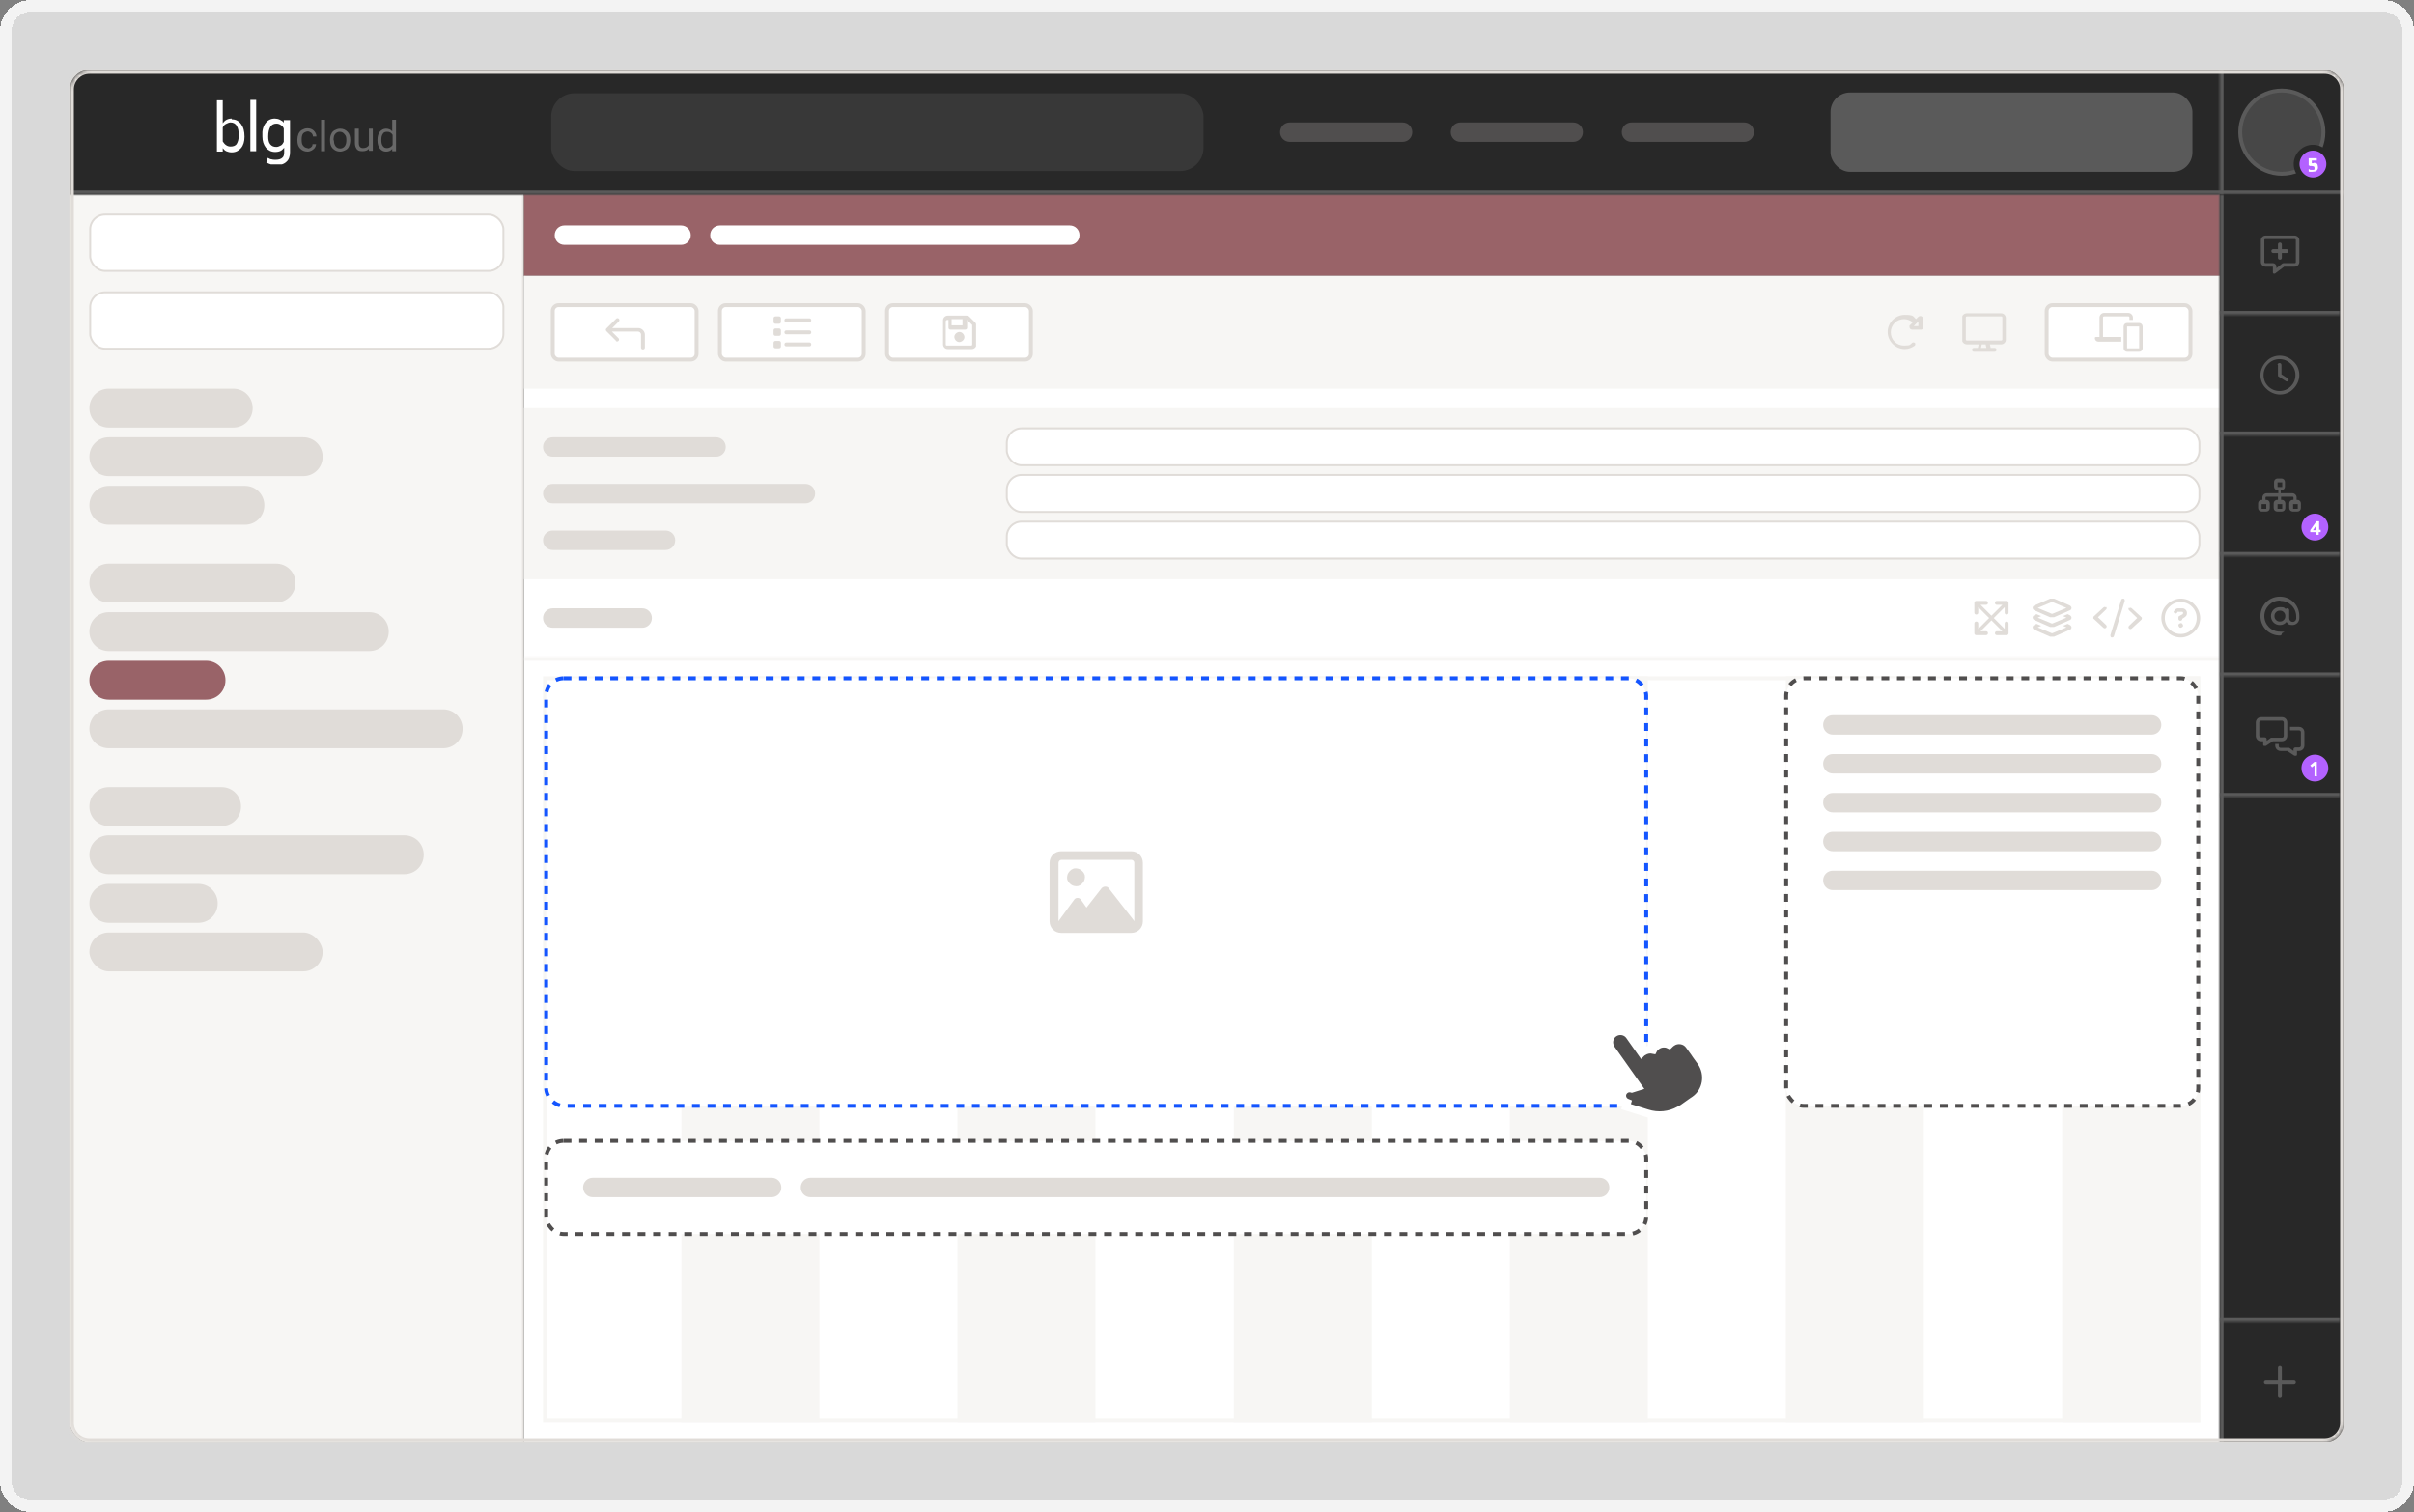 <?xml version="1.0" encoding="UTF-8"?>
<svg id="Calque_1" xmlns="http://www.w3.org/2000/svg" xmlns:xlink="http://www.w3.org/1999/xlink" version="1.1" viewBox="0 0 621 389">
  <rect x="0" y="0" width="621" height="389" fill="#808080" stroke="none"/>
  <!-- Generator: Adobe Illustrator 29.3.1, SVG Export Plug-In . SVG Version: 2.1.0 Build 151)  -->
  <defs>
    <style>
      .st0, .st1, .st2, .st3, .st4, .st5, .st6, .st7 {
        fill: none;
      }

      .st8 {
        mask: url(#mask);
      }

      .st1 {
        stroke: #282828;
        stroke-width: 1.5px;
      }

      .st9 {
        stroke-width: 2px;
      }

      .st9, .st10 {
        fill: #504e4e;
      }

      .st9, .st6 {
        stroke: #fff;
      }

      .st2 {
        stroke: #f7f6f4;
      }

      .st11 {
        fill: #e0dcd8;
      }

      .st3 {
        stroke: #504e4e;
      }

      .st3, .st4 {
        stroke-dasharray: 2 2;
      }

      .st12 {
        fill: #474747;
        stroke: #5a5a5a;
        stroke-width: 1px;
      }

      .st13 {
        fill: #5a5a5a;
      }

      .st14 {
        fill: #f7f6f4;
      }

      .st15 {
        mask: url(#mask-2);
      }

      .st16 {
        mask: url(#mask-3);
      }

      .st17 {
        mask: url(#mask-4);
      }

      .st18 {
        mask: url(#mask-5);
      }

      .st19 {
        mask: url(#mask-7);
      }

      .st20 {
        mask: url(#mask-6);
      }

      .st21 {
        mask: url(#mask-1);
      }

      .st22 {
        mask: url(#mask-9);
      }

      .st23 {
        mask: url(#mask-8);
      }

      .st24 {
        clip-path: url(#clippath-17);
      }

      .st25 {
        clip-path: url(#clippath-11);
      }

      .st26 {
        clip-path: url(#clippath-16);
      }

      .st27 {
        clip-path: url(#clippath-18);
      }

      .st28 {
        clip-path: url(#clippath-10);
      }

      .st29 {
        clip-path: url(#clippath-15);
      }

      .st30 {
        clip-path: url(#clippath-13);
      }

      .st31 {
        clip-path: url(#clippath-14);
      }

      .st32 {
        clip-path: url(#clippath-12);
      }

      .st33 {
        clip-path: url(#clippath-1);
      }

      .st34 {
        clip-path: url(#clippath-3);
      }

      .st35 {
        clip-path: url(#clippath-4);
      }

      .st36 {
        clip-path: url(#clippath-2);
      }

      .st37 {
        clip-path: url(#clippath-7);
      }

      .st38 {
        clip-path: url(#clippath-6);
      }

      .st39 {
        clip-path: url(#clippath-9);
      }

      .st40 {
        clip-path: url(#clippath-8);
      }

      .st41 {
        clip-path: url(#clippath-5);
      }

      .st4 {
        stroke: #1455ff;
      }

      .st42, .st43 {
        fill: #fff;
      }

      .st5 {
        stroke-width: .5px;
      }

      .st5, .st7 {
        stroke: #e0dcd8;
      }

      .st44 {
        opacity: .3;
      }

      .st45 {
        fill: #282828;
      }

      .st46 {
        fill: #383838;
      }

      .st43 {
        fill-opacity: .7;
      }

      .st47 {
        fill: #b362ff;
      }

      .st48 {
        fill: #996368;
      }

      .st6 {
        stroke-opacity: .9;
        stroke-width: 3px;
      }

      .st49 {
        mask: url(#mask-10);
      }

      .st50 {
        mask: url(#mask-11);
      }

      .st51 {
        clip-path: url(#clippath);
      }
    </style>
    <clipPath id="clippath">
      <rect class="st0" x="18" y="18" width="585" height="353" rx="5" ry="5"/>
    </clipPath>
    <mask id="mask" x="18" y="50" width="117.2" height="321" maskUnits="userSpaceOnUse">
      <g id="path-5-inside-2_1996_9351">
        <path class="st42" d="M18,50h116.7v321H18V50Z"/>
      </g>
    </mask>
    <clipPath id="clippath-1">
      <rect class="st0" x="155.7" y="80.5" width="10" height="10"/>
    </clipPath>
    <clipPath id="clippath-2">
      <rect class="st0" x="198.7" y="80.5" width="10" height="10"/>
    </clipPath>
    <clipPath id="clippath-3">
      <rect class="st0" x="242.3" y="80.5" width="8.8" height="10"/>
    </clipPath>
    <clipPath id="clippath-4">
      <rect class="st0" x="484.8" y="80.5" width="10" height="10"/>
    </clipPath>
    <clipPath id="clippath-5">
      <rect class="st0" x="504.8" y="80.5" width="11.2" height="10"/>
    </clipPath>
    <clipPath id="clippath-6">
      <rect class="st0" x="538.8" y="80.5" width="12.5" height="10"/>
    </clipPath>
    <clipPath id="clippath-7">
      <rect class="st0" x="507.2" y="154" width="10" height="10"/>
    </clipPath>
    <clipPath id="clippath-8">
      <rect class="st0" x="522.2" y="154" width="11.2" height="10"/>
    </clipPath>
    <clipPath id="clippath-9">
      <rect class="st0" x="538.5" y="154" width="12.5" height="10"/>
    </clipPath>
    <clipPath id="clippath-10">
      <rect class="st0" x="556" y="154" width="10" height="10"/>
    </clipPath>
    <mask id="mask-1" x="134.8" y="168" width="436.3" height="203" maskUnits="userSpaceOnUse">
      <g id="path-43-inside-3_1996_9351">
        <path class="st42" d="M134.8,169h436.3v202H134.8v-202Z"/>
      </g>
    </mask>
    <clipPath id="clippath-11">
      <rect class="st0" x="410" y="260.3" width="31.7" height="31" transform="translate(-81.1 297) rotate(-35.3)"/>
    </clipPath>
    <mask id="mask-2" x="18" y="18" width="585" height="33" maskUnits="userSpaceOnUse">
      <g id="path-58-inside-4_1996_9351">
        <path class="st42" d="M18,18h585v32H18V18Z"/>
      </g>
    </mask>
    <clipPath id="clippath-12">
      <rect class="st0" x="55.8" y="25.7" width="46.2" height="16.6"/>
    </clipPath>
    <mask id="mask-3" x="570" y="18" width="33" height="32" maskUnits="userSpaceOnUse">
      <g id="path-71-inside-5_1996_9351">
        <path class="st42" d="M571,18h32v32h-32V18Z"/>
      </g>
    </mask>
    <mask id="mask-4" x="570" y="50" width="32" height="321" maskUnits="userSpaceOnUse">
      <g id="path-76-inside-6_1996_9351">
        <path class="st42" d="M571,50h31v321h-31V50Z"/>
      </g>
    </mask>
    <mask id="mask-5" x="571" y="50" width="31" height="32" maskUnits="userSpaceOnUse">
      <g id="path-78-inside-7_1996_9351">
        <path class="st42" d="M571,50h31v31h-31v-31Z"/>
      </g>
    </mask>
    <clipPath id="clippath-13">
      <rect class="st0" x="581.5" y="60.5" width="10" height="10"/>
    </clipPath>
    <mask id="mask-6" x="571" y="81" width="31" height="32" maskUnits="userSpaceOnUse">
      <g id="path-81-inside-8_1996_9351">
        <path class="st42" d="M571,81h31v31h-31v-31Z"/>
      </g>
    </mask>
    <clipPath id="clippath-14">
      <rect class="st0" x="581.5" y="91.5" width="10" height="10"/>
    </clipPath>
    <mask id="mask-7" x="571" y="112" width="31" height="32" maskUnits="userSpaceOnUse">
      <g id="path-84-inside-9_1996_9351">
        <path class="st42" d="M571,112h31v31h-31v-31Z"/>
      </g>
    </mask>
    <clipPath id="clippath-15">
      <rect class="st0" x="580.9" y="122.5" width="11.2" height="10"/>
    </clipPath>
    <mask id="mask-8" x="571" y="143" width="31" height="32" maskUnits="userSpaceOnUse">
      <g id="path-89-inside-10_1996_9351">
        <path class="st42" d="M571,143h31v31h-31v-31Z"/>
      </g>
    </mask>
    <clipPath id="clippath-16">
      <rect class="st0" x="581.5" y="153.5" width="10" height="10"/>
    </clipPath>
    <mask id="mask-9" x="571" y="174" width="31" height="32" maskUnits="userSpaceOnUse">
      <g id="path-92-inside-11_1996_9351">
        <path class="st42" d="M571,174h31v31h-31v-31Z"/>
      </g>
    </mask>
    <clipPath id="clippath-17">
      <rect class="st0" x="580.3" y="184.5" width="12.5" height="10"/>
    </clipPath>
    <mask id="mask-10" x="571" y="205" width="31" height="136" maskUnits="userSpaceOnUse">
      <g id="path-97-inside-12_1996_9351">
        <path class="st42" d="M571,205h31v135h-31v-135Z"/>
      </g>
    </mask>
    <clipPath id="clippath-18">
      <rect class="st0" x="582.1" y="350.5" width="8.7" height="10"/>
    </clipPath>
    <mask id="mask-11" x="17" y="17" width="587" height="355" maskUnits="userSpaceOnUse">
      <g id="path-3-inside-1_1996_9351">
        <path class="st42" d="M18,23c0-2.8,2.2-5,5-5h575c2.8,0,5,2.2,5,5v343c0,2.8-2.2,5-5,5H23c-2.8,0-5-2.2-5-5V23Z"/>
      </g>
    </mask>
  </defs>
  <path class="st43" d="M3,8c0-2.8,2.2-5,5-5h605c2.8,0,5,2.2,5,5v373c0,2.8-2.2,5-5,5H8c-2.8,0-5-2.2-5-5V8Z" shape-rendering="crispEdges"/>
  <path class="st6" d="M8,1.5c-3.6,0-6.5,2.9-6.5,6.5v373c0,3.6,2.9,6.5,6.5,6.5h605c3.6,0,6.5-2.9,6.5-6.5V8c0-3.6-2.9-6.5-6.5-6.5H8Z" shape-rendering="crispEdges"/>
  <g>
    <g class="st51">
      <g>
        <path class="st45" d="M18,23c0-2.8,2.2-5,5-5h575c2.8,0,5,2.2,5,5v343c0,2.8-2.2,5-5,5H23c-2.8,0-5-2.2-5-5V23Z"/>
        <path class="st14" d="M18,50h116.7v321H18V50Z"/>
        <g class="st8">
          <path class="st11" d="M134.3,50v321h1V50h-1Z"/>
        </g>
        <rect class="st42" x="23.2" y="55.2" width="106.3" height="14.5" rx="3.8" ry="3.8"/>
        <rect class="st5" x="23.2" y="55.2" width="106.3" height="14.5" rx="3.8" ry="3.8"/>
        <rect class="st42" x="23.2" y="75.2" width="106.3" height="14.5" rx="3.8" ry="3.8"/>
        <rect class="st5" x="23.2" y="75.2" width="106.3" height="14.5" rx="3.8" ry="3.8"/>
        <path class="st11" d="M28,100h32c2.8,0,5,2.2,5,5h0c0,2.8-2.2,5-5,5H28c-2.8,0-5-2.2-5-5h0c0-2.8,2.2-5,5-5Z"/>
        <path class="st11" d="M28,112.5h50c2.8,0,5,2.2,5,5h0c0,2.8-2.2,5-5,5H28c-2.8,0-5-2.2-5-5h0c0-2.8,2.2-5,5-5Z"/>
        <path class="st11" d="M28,125h35c2.8,0,5,2.2,5,5h0c0,2.8-2.2,5-5,5H28c-2.8,0-5-2.2-5-5h0c0-2.8,2.2-5,5-5Z"/>
        <path class="st11" d="M28,145h43c2.8,0,5,2.2,5,5h0c0,2.8-2.2,5-5,5H28c-2.8,0-5-2.2-5-5h0c0-2.8,2.2-5,5-5Z"/>
        <path class="st11" d="M28,157.5h67c2.8,0,5,2.2,5,5h0c0,2.8-2.2,5-5,5H28c-2.8,0-5-2.2-5-5h0c0-2.8,2.2-5,5-5Z"/>
        <path class="st48" d="M28,170h25c2.8,0,5,2.2,5,5h0c0,2.8-2.2,5-5,5h-25c-2.8,0-5-2.2-5-5h0c0-2.8,2.2-5,5-5Z"/>
        <path class="st11" d="M28,182.5h86c2.8,0,5,2.2,5,5h0c0,2.8-2.2,5-5,5H28c-2.8,0-5-2.2-5-5h0c0-2.8,2.2-5,5-5Z"/>
        <path class="st11" d="M28,202.5h29c2.8,0,5,2.2,5,5h0c0,2.8-2.2,5-5,5h-29c-2.8,0-5-2.2-5-5h0c0-2.8,2.2-5,5-5Z"/>
        <path class="st11" d="M28,214.9h76c2.8,0,5,2.2,5,5h0c0,2.8-2.2,5-5,5H28c-2.8,0-5-2.2-5-5h0c0-2.8,2.2-5,5-5Z"/>
        <path class="st11" d="M28,227.4h23c2.8,0,5,2.2,5,5h0c0,2.8-2.2,5-5,5h-23c-2.8,0-5-2.2-5-5h0c0-2.8,2.2-5,5-5Z"/>
        <rect class="st11" x="23" y="239.9" width="60" height="10" rx="5" ry="5"/>
        <rect class="st48" x="134.8" y="50" width="436.3" height="21"/>
        <path class="st42" d="M145.2,58h30c1.4,0,2.5,1.1,2.5,2.5h0c0,1.4-1.1,2.5-2.5,2.5h-30c-1.4,0-2.5-1.1-2.5-2.5h0c0-1.4,1.1-2.5,2.5-2.5Z"/>
        <path class="st42" d="M185.2,58h90c1.4,0,2.5,1.1,2.5,2.5h0c0,1.4-1.1,2.5-2.5,2.5h-90c-1.4,0-2.5-1.1-2.5-2.5h0c0-1.4,1.1-2.5,2.5-2.5Z"/>
        <rect class="st42" x="134.8" y="71" width="436.3" height="300"/>
        <rect class="st14" x="134.8" y="71" width="436.3" height="29"/>
        <rect class="st42" x="142.2" y="78.5" width="37" height="14" rx="1.5" ry="1.5"/>
        <rect class="st7" x="142.2" y="78.5" width="37" height="14" rx="1.5" ry="1.5"/>
        <g class="st33">
          <path class="st11" d="M158.4,87.7c.2.2.5.2.7,0,.2-.2.2-.5,0-.7l-1.7-1.7h6.7c.4,0,.8.3.8.8v3.3c0,.3.2.5.5.5s.5-.2.5-.5v-3.3c0-.9-.8-1.7-1.7-1.7h-6.7l1.7-1.7c.2-.2.2-.5,0-.7-.2-.2-.5-.2-.7,0l-2.5,2.5c-.2.2-.2.5,0,.7l2.5,2.5Z"/>
        </g>
        <rect class="st42" x="185.2" y="78.5" width="37" height="14" rx="1.5" ry="1.5"/>
        <rect class="st7" x="185.2" y="78.5" width="37" height="14" rx="1.5" ry="1.5"/>
        <g class="st36">
          <path class="st11" d="M199.5,81.4c-.3,0-.5.2-.5.5v.9c0,.3.2.5.5.5h.9c.3,0,.5-.2.5-.5v-.9c0-.3-.2-.5-.5-.5h-.9ZM202.3,81.9c-.3,0-.5.2-.5.5s.2.5.5.5h5.9c.3,0,.5-.2.5-.5s-.2-.5-.5-.5h-5.9ZM202.3,85c-.3,0-.5.2-.5.5s.2.5.5.5h5.9c.3,0,.5-.2.5-.5s-.2-.5-.5-.5h-5.9ZM202.3,88.1c-.3,0-.5.2-.5.5s.2.5.5.5h5.9c.3,0,.5-.2.5-.5s-.2-.5-.5-.5h-5.9ZM199,85v.9c0,.3.2.5.5.5h.9c.3,0,.5-.2.5-.5v-.9c0-.3-.2-.5-.5-.5h-.9c-.3,0-.5.2-.5.5ZM199.5,87.7c-.3,0-.5.2-.5.5v.9c0,.3.2.5.5.5h.9c.3,0,.5-.2.5-.5v-.9c0-.3-.2-.5-.5-.5h-.9Z"/>
        </g>
        <rect class="st42" x="228.2" y="78.5" width="37" height="14" rx="1.5" ry="1.5"/>
        <rect class="st7" x="228.2" y="78.5" width="37" height="14" rx="1.5" ry="1.5"/>
        <g class="st34">
          <path class="st11" d="M243.3,82.4v6.2c0,.2.1.3.3.3h6.2c.2,0,.3-.1.3-.3v-4.8c0,0,0-.2,0-.2l.7-.7c.2.2.4.6.4.9v4.8c0,.7-.6,1.2-1.2,1.2h-6.2c-.7,0-1.2-.6-1.2-1.2v-6.2c0-.7.6-1.2,1.2-1.2h4.8c.3,0,.7.1.9.4l1.5,1.5-.7.7-1.5-1.5s0,0,0,0v2c0,.3-.2.5-.5.5h-3.8c-.3,0-.5-.2-.5-.5v-2h-.3c-.2,0-.3.1-.3.3ZM244.8,82.1v1.6h2.8v-1.6h-2.8ZM245.5,86.7c0-.3.1-.6.4-.9.2-.2.6-.4.9-.4s.6.1.9.4c.2.2.4.6.4.9s-.1.6-.4.9c-.2.2-.6.4-.9.4s-.6-.1-.9-.4c-.2-.2-.4-.6-.4-.9Z"/>
        </g>
        <g class="st35">
          <path class="st11" d="M492,82.9c-.6-.5-1.4-.8-2.2-.8-1.9,0-3.4,1.5-3.4,3.4s1.5,3.4,3.4,3.4,1.5-.3,2.1-.7c.2-.2.5-.1.7,0,.2.2.1.5,0,.7-.7.5-1.6.9-2.6.9-2.4,0-4.4-2-4.4-4.4s2-4.4,4.4-4.4,2.1.4,2.9,1.1l.6-.6c.1-.1.3-.2.5-.2.4,0,.7.3.7.7v2.3c0,.3-.2.5-.5.5h-2.3c-.4,0-.7-.3-.7-.7s0-.4.2-.5l.8-.8h0ZM493.5,82.7l-1.2,1.2h1.2v-1.2Z"/>
        </g>
        <g class="st41">
          <path class="st11" d="M506,81.4c-.2,0-.3.1-.3.3v5.6c0,.2.1.3.3.3h8.8c.2,0,.3-.1.3-.3v-5.6c0-.2-.1-.3-.3-.3h-8.8ZM508.9,88.6h-2.9c-.7,0-1.3-.6-1.3-1.2v-5.6c0-.7.6-1.2,1.3-1.2h8.8c.7,0,1.2.6,1.2,1.2v5.6c0,.7-.6,1.2-1.2,1.2h-2.9l.2.9h1c.3,0,.5.2.5.5s-.2.5-.5.5h-5.3c-.3,0-.5-.2-.5-.5s.2-.5.5-.5h1l.2-.9ZM509.8,88.6l-.2.9h1.4l-.2-.9h-1.1Z"/>
        </g>
        <rect class="st42" x="526.5" y="78.5" width="37" height="14" rx="1.5" ry="1.5"/>
        <rect class="st7" x="526.5" y="78.5" width="37" height="14" rx="1.5" ry="1.5"/>
        <g class="st38">
          <path class="st11" d="M541.3,81.4h6.2c.2,0,.3.1.3.3v.6h.9v-.6c0-.7-.6-1.2-1.2-1.2h-6.2c-.7,0-1.2.6-1.2,1.2v5h-.9c-.2,0-.3.1-.3.3,0,.5.4.9.9.9h5.9v-1.2h-4.7v-5c0-.2.1-.3.3-.3ZM546.3,89.6c0,.5.4.9.9.9h3.1c.5,0,.9-.4.9-.9v-5.6c0-.5-.4-.9-.9-.9h-3.1c-.5,0-.9.4-.9.9v5.6ZM550.3,89.6h-3.1v-5.6h3.1v5.6Z"/>
        </g>
        <rect class="st14" x="134.8" y="105" width="436.3" height="44"/>
        <path class="st11" d="M142.2,112.5h42c1.4,0,2.5,1.1,2.5,2.5h0c0,1.4-1.1,2.5-2.5,2.5h-42c-1.4,0-2.5-1.1-2.5-2.5h0c0-1.4,1.1-2.5,2.5-2.5Z"/>
        <rect class="st42" x="259" y="110.2" width="306.8" height="9.5" rx="3.8" ry="3.8"/>
        <rect class="st5" x="259" y="110.2" width="306.8" height="9.5" rx="3.8" ry="3.8"/>
        <path class="st11" d="M142.2,124.5h65c1.4,0,2.5,1.1,2.5,2.5h0c0,1.4-1.1,2.5-2.5,2.5h-65c-1.4,0-2.5-1.1-2.5-2.5h0c0-1.4,1.1-2.5,2.5-2.5Z"/>
        <rect class="st42" x="259" y="122.2" width="306.8" height="9.5" rx="3.8" ry="3.8"/>
        <rect class="st5" x="259" y="122.2" width="306.8" height="9.5" rx="3.8" ry="3.8"/>
        <path class="st11" d="M142.2,136.5h29c1.4,0,2.5,1.1,2.5,2.5h0c0,1.4-1.1,2.5-2.5,2.5h-29c-1.4,0-2.5-1.1-2.5-2.5h0c0-1.4,1.1-2.5,2.5-2.5Z"/>
        <rect class="st42" x="259" y="134.2" width="306.8" height="9.5" rx="3.8" ry="3.8"/>
        <rect class="st5" x="259" y="134.2" width="306.8" height="9.5" rx="3.8" ry="3.8"/>
        <path class="st11" d="M142.2,156.5h23c1.4,0,2.5,1.1,2.5,2.5h0c0,1.4-1.1,2.5-2.5,2.5h-23c-1.4,0-2.5-1.1-2.5-2.5h0c0-1.4,1.1-2.5,2.5-2.5Z"/>
        <g class="st37">
          <path class="st11" d="M513.7,154.6c-.3,0-.5.2-.5.5s.2.5.5.5h1.4l-2.8,2.8-2.8-2.8h1.4c.3,0,.5-.2.5-.5s-.2-.5-.5-.5h-2.5c-.3,0-.5.2-.5.5v2.5c0,.3.2.5.5.5s.5-.2.5-.5v-1.4l2.8,2.8-2.8,2.8v-1.4c0-.3-.2-.5-.5-.5s-.5.2-.5.5v2.5c0,.3.2.5.5.5h2.5c.3,0,.5-.2.5-.5s-.2-.5-.5-.5h-1.4l2.8-2.8,2.8,2.8h-1.4c-.3,0-.5.2-.5.5s.2.5.5.5h2.5c.3,0,.5-.2.5-.5v-2.5c0-.3-.2-.5-.5-.5s-.5.2-.5.5v1.4l-2.8-2.8,2.8-2.8v1.4c0,.3.2.5.5.5s.5-.2.5-.5v-2.5c0-.3-.2-.5-.5-.5h-2.5Z"/>
        </g>
        <g class="st40">
          <path class="st11" d="M527.9,154c-.2,0-.3,0-.5,0l-4.1,1.8c-.3.1-.4.4-.4.6s.2.5.4.6l4.1,1.8c.2,0,.3,0,.5,0s.3,0,.5,0l4.1-1.8c.3-.1.4-.4.4-.6s-.2-.5-.4-.6l-4.1-1.8c-.2,0-.3,0-.5,0ZM527.8,154.9s0,0,.1,0,0,0,.1,0l3.6,1.5-3.6,1.5s0,0-.1,0,0,0-.1,0l-3.6-1.5,3.6-1.5ZM523.3,158.3c-.3.1-.4.4-.4.6s.2.5.4.6l4.1,1.8c.2,0,.3,0,.5,0s.3,0,.5,0l4.1-1.8c.3-.1.4-.4.4-.6s-.2-.5-.4-.6l-.6-.3-1.2.5.9.4-3.6,1.5s0,0-.1,0,0,0-.1,0l-3.6-1.5.9-.4-1.2-.5-.6.3ZM523.3,160.8c-.3.1-.4.4-.4.6s.2.5.4.6l4.1,1.8c.2,0,.3,0,.5,0s.3,0,.5,0l4.1-1.8c.3-.1.4-.4.4-.6s-.2-.5-.4-.6l-.6-.3-1.2.5.9.4-3.6,1.5s0,0-.1,0,0,0-.1,0l-3.6-1.5.9-.4-1.2-.5-.6.3Z"/>
        </g>
        <g class="st39">
          <path class="st11" d="M546.3,154c-.2,0-.5,0-.6.3l-2.8,9.1c0,.2,0,.5.3.6.2,0,.5,0,.6-.3l2.8-9.1c0-.2,0-.5-.3-.6ZM547.7,156.3c-.2.2-.2.5,0,.7l2.1,2-2.1,2c-.2.2-.2.5,0,.7.2.2.5.2.7,0l2.5-2.3c0,0,.1-.2.1-.3s0-.3-.1-.3l-2.5-2.3c-.2-.2-.5-.2-.7,0ZM541.8,156.3c-.2-.2-.5-.2-.7,0l-2.5,2.3c0,0-.1.2-.1.3s0,.3.1.3l2.5,2.3c.2.2.5.2.7,0,.2-.2.2-.5,0-.7l-2.1-2,2.1-2c.2-.2.2-.5,0-.7Z"/>
        </g>
        <g class="st28">
          <path class="st11" d="M565.1,159c0-1.1-.4-2.1-1.2-2.9-.8-.8-1.8-1.2-2.9-1.2s-2.1.4-2.9,1.2c-.8.8-1.2,1.8-1.2,2.9s.4,2.1,1.2,2.9c.8.8,1.8,1.2,2.9,1.2s2.1-.4,2.9-1.2c.8-.8,1.2-1.8,1.2-2.9ZM556,159c0-1.3.5-2.6,1.5-3.5.9-.9,2.2-1.5,3.5-1.5s2.6.5,3.5,1.5c.9.9,1.5,2.2,1.5,3.5s-.5,2.6-1.5,3.5c-.9.9-2.2,1.5-3.5,1.5s-2.6-.5-3.5-1.5c-.9-.9-1.5-2.2-1.5-3.5ZM559.3,157.2c.2-.4.6-.7,1-.7h1.1c.7,0,1.2.6,1.2,1.2s-.2.8-.6,1.1l-.6.4c0,.3-.2.5-.5.5s-.5-.2-.5-.5v-.3c0-.2,0-.3.2-.4l.9-.5c0,0,.1-.2.1-.3,0-.2-.1-.3-.3-.3h-1.1c0,0-.1,0-.1.1h0c0,.3-.4.4-.6.3-.2,0-.4-.4-.3-.6h0s0,0,0,0ZM560.4,160.9c0-.2,0-.3.2-.4.1-.1.3-.2.4-.2s.3,0,.4.2c.1.1.2.3.2.4s0,.3-.2.4c-.1.1-.3.2-.4.2s-.3,0-.4-.2c-.1-.1-.2-.3-.2-.4Z"/>
        </g>
        <g class="st21">
          <path class="st14" d="M134.8,170h436.3v-2H134.8v2Z"/>
        </g>
        <rect class="st2" x="140.2" y="174.5" width="425.3" height="191"/>
        <rect class="st14" x="175.3" y="174" width="35.5" height="192"/>
        <rect class="st14" x="246.3" y="174" width="35.5" height="192"/>
        <rect class="st14" x="317.4" y="174" width="35.5" height="192"/>
        <rect class="st14" x="388.4" y="174" width="35.5" height="192"/>
        <rect class="st14" x="459.4" y="174" width="35.5" height="192"/>
        <rect class="st14" x="530.5" y="174" width="35.5" height="192"/>
        <rect class="st42" x="140.5" y="174.5" width="283" height="110" rx="4.5" ry="4.5"/>
        <rect class="st4" x="140.5" y="174.5" width="283" height="110" rx="4.5" ry="4.5"/>
        <path class="st11" d="M291,221.2c.4,0,.8.3.8.8v15l-.2-.3-6.4-8.2c-.2-.3-.5-.4-.9-.4s-.7.2-.9.4l-3.9,5-1.4-2c-.2-.3-.5-.5-.9-.5s-.7.2-.9.5l-3.8,5.2-.2.3h0v-15c0-.4.3-.8.8-.8h18ZM273,219c-1.7,0-3,1.3-3,3v15c0,1.7,1.3,3,3,3h18c1.7,0,3-1.3,3-3v-15c0-1.7-1.3-3-3-3h-18ZM276.8,228c.3,0,.6,0,.9-.2.3-.1.5-.3.7-.5.2-.2.4-.5.5-.7.1-.3.2-.6.2-.9s0-.6-.2-.9c-.1-.3-.3-.5-.5-.7-.2-.2-.5-.4-.7-.5-.3-.1-.6-.2-.9-.2s-.6,0-.9.2c-.3.1-.5.3-.7.5-.2.2-.4.5-.5.7-.1.3-.2.6-.2.9s0,.6.2.9c.1.3.3.5.5.7.2.2.5.4.7.5.3.1.6.2.9.2Z"/>
        <rect class="st42" x="459.5" y="174.5" width="106" height="110" rx="4.5" ry="4.5"/>
        <rect class="st3" x="459.5" y="174.5" width="106" height="110" rx="4.5" ry="4.5"/>
        <path class="st11" d="M471.5,184h82c1.4,0,2.5,1.1,2.5,2.5h0c0,1.4-1.1,2.5-2.5,2.5h-82c-1.4,0-2.5-1.1-2.5-2.5h0c0-1.4,1.1-2.5,2.5-2.5Z"/>
        <path class="st11" d="M471.5,194h82c1.4,0,2.5,1.1,2.5,2.5h0c0,1.4-1.1,2.5-2.5,2.5h-82c-1.4,0-2.5-1.1-2.5-2.5h0c0-1.4,1.1-2.5,2.5-2.5Z"/>
        <path class="st11" d="M471.5,204h82c1.4,0,2.5,1.1,2.5,2.5h0c0,1.4-1.1,2.5-2.5,2.5h-82c-1.4,0-2.5-1.1-2.5-2.5h0c0-1.4,1.1-2.5,2.5-2.5Z"/>
        <path class="st11" d="M471.5,214h82c1.4,0,2.5,1.1,2.5,2.5h0c0,1.4-1.1,2.5-2.5,2.5h-82c-1.4,0-2.5-1.1-2.5-2.5h0c0-1.4,1.1-2.5,2.5-2.5Z"/>
        <path class="st11" d="M471.5,224h82c1.4,0,2.5,1.1,2.5,2.5h0c0,1.4-1.1,2.5-2.5,2.5h-82c-1.4,0-2.5-1.1-2.5-2.5h0c0-1.4,1.1-2.5,2.5-2.5Z"/>
        <rect class="st42" x="140.5" y="293.5" width="283" height="24" rx="4.5" ry="4.5"/>
        <rect class="st3" x="140.5" y="293.5" width="283" height="24" rx="4.5" ry="4.5"/>
        <path class="st11" d="M152.5,303h46c1.4,0,2.5,1.1,2.5,2.5h0c0,1.4-1.1,2.5-2.5,2.5h-46c-1.4,0-2.5-1.1-2.5-2.5h0c0-1.4,1.1-2.5,2.5-2.5Z"/>
        <path class="st11" d="M208.5,303h203c1.4,0,2.5,1.1,2.5,2.5h0c0,1.4-1.1,2.5-2.5,2.5h-203c-1.4,0-2.5-1.1-2.5-2.5h0c0-1.4,1.1-2.5,2.5-2.5Z"/>
        <g class="st25">
          <path class="st9" d="M414.4,269.7l7,9.9-1.6.5c-1-.3-2,.2-2.4,1.2-.3,1,.2,2,1.2,2.4l-.3,1h0l5.4,1.7h0c2.8.9,5.8.6,8.3-.8.2-.1.5-.3.7-.4h.2c0-.1,0-.1,0-.1l2.4-1.7.6-.4c3.2-2.2,3.9-6.6,1.7-9.8l-1.3-1.8-.4-.6-1.3-1.8c-1-1.5-3.1-1.8-4.5-.8-.3.2-.5.4-.7.6-1-.5-2.3-.4-3.2.3-.4.3-.7.6-.9,1-.9-.2-1.8,0-2.6.5-.1,0-.3.2-.4.3l-3.1-4.4c-.9-1.3-2.7-1.6-4-.7-1.3.9-1.6,2.7-.7,4Z"/>
        </g>
        <path class="st45" d="M18,18h585v32H18V18Z"/>
        <g class="st15">
          <path class="st13" d="M603,49H18v2h585v-2Z"/>
        </g>
        <g class="st32">
          <g>
            <g class="st44">
              <path class="st42" d="M79.1,38.2c.4,0,.7-.1.9-.3.3-.2.4-.5.4-.8h.9c0,.3-.1.6-.3.9-.2.3-.5.5-.8.7-.4.2-.7.3-1.1.3-.8,0-1.4-.3-1.9-.8-.5-.5-.7-1.2-.7-2.1v-.2c0-.5.1-1,.3-1.5.2-.4.5-.8.9-1,.4-.2.8-.4,1.4-.4s1.2.2,1.6.6c.4.4.7.9.7,1.5h-.9c0-.4-.2-.7-.4-.9-.3-.2-.6-.4-.9-.4s-.9.2-1.2.5c-.3.4-.4.9-.4,1.5v.2c0,.7.1,1.2.4,1.5.3.4.7.6,1.2.6Z"/>
              <path class="st42" d="M83.6,38.9h-1v-8.1h1v8.1Z"/>
              <path class="st42" d="M84.9,36c0-.6.1-1.1.3-1.5.2-.5.5-.8.9-1,.4-.2.8-.4,1.4-.4.8,0,1.4.3,1.9.8.5.5.7,1.2.7,2.1h0c0,.6-.1,1.1-.3,1.6-.2.5-.5.8-.9,1s-.9.4-1.4.4c-.8,0-1.4-.3-1.9-.8-.5-.5-.7-1.2-.7-2.1h0ZM85.9,36.1c0,.6.1,1.1.4,1.5.3.4.7.6,1.2.6s.9-.2,1.2-.6c.3-.4.4-.9.4-1.6s-.1-1.1-.5-1.5c-.3-.4-.7-.6-1.2-.6s-.9.2-1.2.6c-.3.3-.4.9-.4,1.6Z"/>
              <path class="st42" d="M94.9,38.3c-.4.4-.9.6-1.7.6s-1.1-.2-1.4-.5c-.3-.4-.5-.9-.5-1.6v-3.7h1v3.7c0,.9.4,1.3,1.1,1.3s1.3-.3,1.5-.8v-4.2h1v5.7h-1v-.5Z"/>
              <path class="st42" d="M97.1,36c0-.9.2-1.6.6-2.1.4-.5,1-.8,1.6-.8s1.2.2,1.6.7v-3h1v8.1h-1v-.6c-.4.5-.9.7-1.6.7s-1.2-.3-1.6-.8c-.4-.5-.6-1.2-.6-2.1h0ZM98.1,36.1c0,.6.1,1.1.4,1.5.3.4.6.5,1.1.5s1.1-.3,1.4-.8v-2.6c-.3-.5-.7-.8-1.4-.8s-.9.2-1.1.5c-.3.4-.4.9-.4,1.6Z"/>
            </g>
            <path class="st42" d="M59.6,30.5c-.5,0-.9.1-1.3.3-.4.2-.7.5-1,.9v-5.9h-1.5v13.2h1.5v-.9c.2.3.5.6.9.8.5.2.9.3,1.4.3,1,0,1.8-.4,2.4-1.1.6-.7.9-1.7.9-2.9h0c0-1.5-.3-2.5-.9-3.3-.6-.8-1.4-1.2-2.4-1.2ZM61.4,35c0,.8-.2,1.5-.5,2-.3.5-.9.7-1.6.7-.4,0-.8-.1-1.2-.4-.3-.2-.6-.6-.8-.9v-3.6c.2-.4.4-.7.8-.9.4-.2.8-.4,1.2-.4.7,0,1.3.3,1.6.9.4.6.5,1.4.5,2.3h0ZM73,30.8v.8c-.2-.4-.6-.6-1-.8-.4-.2-.9-.3-1.3-.3-1,0-1.8.4-2.4,1.2-.6.8-.9,1.9-.8,3.2v.2c0,1.2.3,2.1.9,2.9.6.7,1.4,1.1,2.4,1.1.5,0,1-.1,1.4-.3.4-.2.6-.5.9-.8v1.1c0,.7-.1,1.2-.5,1.5-.3.3-.9.5-1.6.5s-.8,0-1.1-.1c-.3,0-.7-.2-1-.4l-.4,1.2c.4.2.8.4,1.2.5.4.1.9.2,1.3.2,1.2,0,2.1-.3,2.7-.9.6-.5.9-1.4.9-2.4v-8.3h-1.6ZM73,36.5c-.2.4-.4.7-.7.9-.4.2-.8.4-1.2.4-.7,0-1.2-.2-1.6-.7-.4-.5-.5-1.2-.5-2h0c0-1.1.2-1.8.5-2.4.3-.6.9-.9,1.6-.9.4,0,.8.1,1.2.4.3.2.6.5.7.9v3.6ZM64.4,38.9h1.5v-13.2h-1.5v13.2Z"/>
          </g>
        </g>
        <rect class="st46" x="141.8" y="24" width="167.8" height="20" rx="6" ry="6"/>
        <path class="st10" d="M331.8,31.5h29c1.4,0,2.5,1.1,2.5,2.5h0c0,1.4-1.1,2.5-2.5,2.5h-29c-1.4,0-2.5-1.1-2.5-2.5h0c0-1.4,1.1-2.5,2.5-2.5Z"/>
        <path class="st10" d="M375.7,31.5h29c1.4,0,2.5,1.1,2.5,2.5h0c0,1.4-1.1,2.5-2.5,2.5h-29c-1.4,0-2.5-1.1-2.5-2.5h0c0-1.4,1.1-2.5,2.5-2.5Z"/>
        <path class="st10" d="M419.7,31.5h29c1.4,0,2.5,1.1,2.5,2.5h0c0,1.4-1.1,2.5-2.5,2.5h-29c-1.4,0-2.5-1.1-2.5-2.5h0c0-1.4,1.1-2.5,2.5-2.5Z"/>
        <rect class="st13" x="470.9" y="23.8" width="93.1" height="20.4" rx="5" ry="5"/>
        <g class="st16">
          <path class="st13" d="M572,50V18h-2v32h2Z"/>
        </g>
        <circle class="st12" cx="587" cy="34" r="10.7"/>
        <path class="st47" d="M595,38h0c2.3,0,4.2,1.9,4.2,4.2h0c0,2.3-1.9,4.2-4.2,4.2h0c-2.3,0-4.2-1.9-4.2-4.2h0c0-2.3,1.9-4.2,4.2-4.2Z"/>
        <path class="st1" d="M595,38h0c2.3,0,4.2,1.9,4.2,4.2h0c0,2.3-1.9,4.2-4.2,4.2h0c-2.3,0-4.2-1.9-4.2-4.2h0c0-2.3,1.9-4.2,4.2-4.2Z"/>
        <path class="st42" d="M595.2,41.9c.2,0,.4,0,.6.1.2,0,.3.2.4.4,0,.2.1.4.1.6s0,.5-.2.7c-.1.2-.3.3-.5.4-.2,0-.5.1-.8.1s-.4,0-.5,0c-.2,0-.3,0-.4-.1v-.6c.1,0,.3.1.4.2.2,0,.3,0,.5,0s.3,0,.4,0c.1,0,.2-.1.2-.2,0,0,0-.2,0-.3s0-.3-.2-.4c-.1,0-.3-.1-.5-.1s-.2,0-.3,0c0,0-.2,0-.2,0l-.3-.2v-1.8h2.1v.6h-1.3v.7s0,0,.1,0c0,0,.2,0,.3,0Z"/>
        <path class="st45" d="M571,50h31v321h-31V50Z"/>
        <g class="st17">
          <path class="st13" d="M572,371V50h-2v321h2Z"/>
        </g>
        <g class="st18">
          <path class="st13" d="M602,80h-31v2h31v-2Z"/>
        </g>
        <g class="st30">
          <path class="st13" d="M585.6,68.6c0-.5-.4-.9-.9-.9h-1.9c-.2,0-.3-.1-.3-.3v-5.6c0-.2.1-.3.3-.3h7.5c.2,0,.3.1.3.3v5.6c0,.2-.1.3-.3.3h-2.7c-.2,0-.4,0-.6.2l-1.4,1.1v-.3ZM585.6,70.1h0s2-1.5,2-1.5h2.7c.7,0,1.2-.6,1.2-1.2v-5.6c0-.7-.6-1.2-1.2-1.2h-7.5c-.7,0-1.2.6-1.2,1.2v5.6c0,.7.6,1.2,1.2,1.2h1.9v.9h0v.6c0,.1,0,.2.2.3.1,0,.2,0,.3,0l.3-.2h0ZM586,66.3c0,.3.2.5.5.5s.5-.2.5-.5v-1.2h1.2c.3,0,.5-.2.5-.5s-.2-.5-.5-.5h-1.2v-1.2c0-.3-.2-.5-.5-.5s-.5.2-.5.5v1.2h-1.2c-.3,0-.5.2-.5.5s.2.5.5.5h1.2v1.2Z"/>
        </g>
        <g class="st20">
          <path class="st13" d="M602,111h-31v2h31v-2Z"/>
        </g>
        <g class="st31">
          <path class="st13" d="M590.5,96.5c0,1.1-.4,2.1-1.2,2.9s-1.8,1.2-2.9,1.2-2.1-.4-2.9-1.2c-.8-.8-1.2-1.8-1.2-2.9s.4-2.1,1.2-2.9c.8-.8,1.8-1.2,2.9-1.2s2.1.4,2.9,1.2c.8.8,1.2,1.8,1.2,2.9ZM581.5,96.5c0,1.3.5,2.6,1.5,3.5.9.9,2.2,1.5,3.5,1.5s2.6-.5,3.5-1.5c.9-.9,1.5-2.2,1.5-3.5s-.5-2.6-1.5-3.5c-.9-.9-2.2-1.5-3.5-1.5s-2.6.5-3.5,1.5c-.9.9-1.5,2.2-1.5,3.5ZM586,93.9v2.6c0,.2,0,.3.2.4l1.9,1.2c.2.1.5,0,.6-.1.1-.2,0-.5-.1-.6l-1.7-1.1v-2.4c0-.3-.2-.5-.5-.5s-.5.2-.5.5Z"/>
        </g>
        <g class="st19">
          <path class="st13" d="M602,142h-31v2h31v-2Z"/>
        </g>
        <g class="st29">
          <path class="st13" d="M587.1,124.1v1.2h-1.2v-1.2h1.2ZM585.9,123.1c-.5,0-.9.4-.9.9v1.2c0,.5.4.9.9.9h.2v.8h-3c-.6,0-1.1.5-1.1,1.1v.6h-.2c-.5,0-.9.4-.9.9v1.2c0,.5.4.9.9.9h1.2c.5,0,.9-.4.9-.9v-1.2c0-.5-.4-.9-.9-.9h-.2v-.6c0,0,0-.2.2-.2h3v.8h-.2c-.5,0-.9.4-.9.9v1.2c0,.5.4.9.9.9h1.2c.5,0,.9-.4.9-.9v-1.2c0-.5-.4-.9-.9-.9h-.2v-.8h3c0,0,.2,0,.2.2v.6h-.2c-.5,0-.9.4-.9.9v1.2c0,.5.4.9.9.9h1.2c.5,0,.9-.4.9-.9v-1.2c0-.5-.4-.9-.9-.9h-.2v-.6c0-.6-.5-1.1-1.1-1.1h-3v-.8h.2c.5,0,.9-.4.9-.9v-1.2c0-.5-.4-.9-.9-.9h-1.2ZM581.8,129.7h1.2v1.2h-1.2v-1.2ZM585.9,129.7h1.2v1.2h-1.2v-1.2ZM589.9,129.7h1.2v1.2h-1.2v-1.2Z"/>
        </g>
        <path class="st47" d="M595.5,131.4h0c2.3,0,4.2,1.9,4.2,4.2h0c0,2.3-1.9,4.2-4.2,4.2h0c-2.3,0-4.2-1.9-4.2-4.2h0c0-2.3,1.9-4.2,4.2-4.2Z"/>
        <path class="st1" d="M595.5,131.4h0c2.3,0,4.2,1.9,4.2,4.2h0c0,2.3-1.9,4.2-4.2,4.2h0c-2.3,0-4.2-1.9-4.2-4.2h0c0-2.3,1.9-4.2,4.2-4.2Z"/>
        <path class="st42" d="M596.9,136.9h-.4v.7h-.7v-.7h-1.5v-.5l1.6-2.3h.7v2.2h.4v.6ZM595.8,136.3v-.6c0,0,0-.1,0-.2,0,0,0-.2,0-.2,0,0,0-.1,0-.2,0,0,0-.1,0-.1h0c0,0,0,.1,0,.2,0,0,0,.1-.1.2l-.7,1h.9Z"/>
        <g class="st23">
          <path class="st13" d="M602,173h-31v2h31v-2Z"/>
        </g>
        <g class="st26">
          <path class="st13" d="M586.5,154.5c-2.2,0-4,1.8-4,4s1.8,4,4,4,.5.2.5.5-.2.5-.5.5c-2.8,0-5-2.2-5-5s2.2-5,5-5,5,2.2,5,5v.5c0,1-.8,1.8-1.8,1.8s-1.1-.3-1.5-.8c-.4.5-1,.8-1.7.8-1.3,0-2.3-1-2.3-2.3s1-2.3,2.3-2.3,1.1.2,1.5.5c0-.1.2-.2.4-.2.3,0,.5.2.5.5v2.1c0,.5.4.9.9.9s.9-.4.9-.9v-.5c0-2.2-1.8-4-4-4ZM587.9,158.5c0-.4-.1-.7-.4-1s-.6-.4-1-.4-.7.1-1,.4-.4.6-.4,1,.1.7.4,1,.6.4,1,.4.7-.1,1-.4.4-.6.4-1Z"/>
        </g>
        <g class="st22">
          <path class="st13" d="M602,204h-31v2h31v-2Z"/>
        </g>
        <g class="st24">
          <path class="st13" d="M581.2,185.9c0-.3.2-.5.5-.5h5.3c.3,0,.5.2.5.5v3.4c0,.3-.2.5-.5.5h-2.5c0,0-.2,0-.3,0l-1.1.8v-.4c0-.3-.2-.5-.5-.5h-.9c-.3,0-.5-.2-.5-.5v-3.4ZM581.7,184.5c-.8,0-1.4.6-1.4,1.4v3.4c0,.8.6,1.4,1.4,1.4h.5v.8c0,.2,0,.3.2.4.2,0,.3,0,.5,0l1.8-1.2h2.3c.8,0,1.4-.6,1.4-1.4v-3.4c0-.8-.6-1.4-1.4-1.4h-5.3ZM585.3,191.8c0,.8.6,1.4,1.4,1.4h1.7l1.8,1.2c.1,0,.3.1.5,0,.2,0,.2-.2.2-.4v-.8h.5c.8,0,1.4-.6,1.4-1.4v-3.4c0-.8-.6-1.4-1.4-1.4h-2.3v.9h2.3c.3,0,.5.2.5.5v3.4c0,.3-.2.5-.5.5h-.9c-.3,0-.5.2-.5.5v.4l-1.1-.8c0,0-.2,0-.3,0h-1.9c-.3,0-.5-.2-.5-.5v-.5h-.9v.5Z"/>
        </g>
        <path class="st47" d="M595.5,193.4h0c2.3,0,4.2,1.9,4.2,4.2h0c0,2.3-1.9,4.2-4.2,4.2h0c-2.3,0-4.2-1.9-4.2-4.2h0c0-2.3,1.9-4.2,4.2-4.2Z"/>
        <path class="st1" d="M595.5,193.4h0c2.3,0,4.2,1.9,4.2,4.2h0c0,2.3-1.9,4.2-4.2,4.2h0c-2.3,0-4.2-1.9-4.2-4.2h0c0-2.3,1.9-4.2,4.2-4.2Z"/>
        <path class="st42" d="M596.2,199.7h-.8v-2.1c0,0,0-.1,0-.2,0,0,0-.2,0-.3,0,0,0-.2,0-.2,0,0,0,0-.1.1,0,0-.1,0-.2.1l-.4.3-.4-.5,1.1-.9h.6v3.6Z"/>
        <g class="st49">
          <path class="st13" d="M602,339h-31v2h31v-2Z"/>
        </g>
        <g class="st27">
          <path class="st13" d="M587,351.9c0-.3-.2-.5-.5-.5s-.5.2-.5.5v3.1h-3.1c-.3,0-.5.2-.5.5s.2.5.5.5h3.1v3.1c0,.3.2.5.5.5s.5-.2.5-.5v-3.1h3.1c.3,0,.5-.2.5-.5s-.2-.5-.5-.5h-3.1v-3.1Z"/>
        </g>
      </g>
    </g>
    <g class="st50">
      <path class="st11" d="M23,19h575v-2H23v2ZM602,23v343h2V23h-2ZM598,370H23v2h575v-2ZM19,366V23h-2v343h2ZM23,370c-2.2,0-4-1.8-4-4h-2c0,3.3,2.7,6,6,6v-2ZM602,366c0,2.2-1.8,4-4,4v2c3.3,0,6-2.7,6-6h-2ZM598,19c2.2,0,4,1.8,4,4h2c0-3.3-2.7-6-6-6v2ZM23,17c-3.3,0-6,2.7-6,6h2c0-2.2,1.8-4,4-4v-2Z"/>
    </g>
  </g>
</svg>